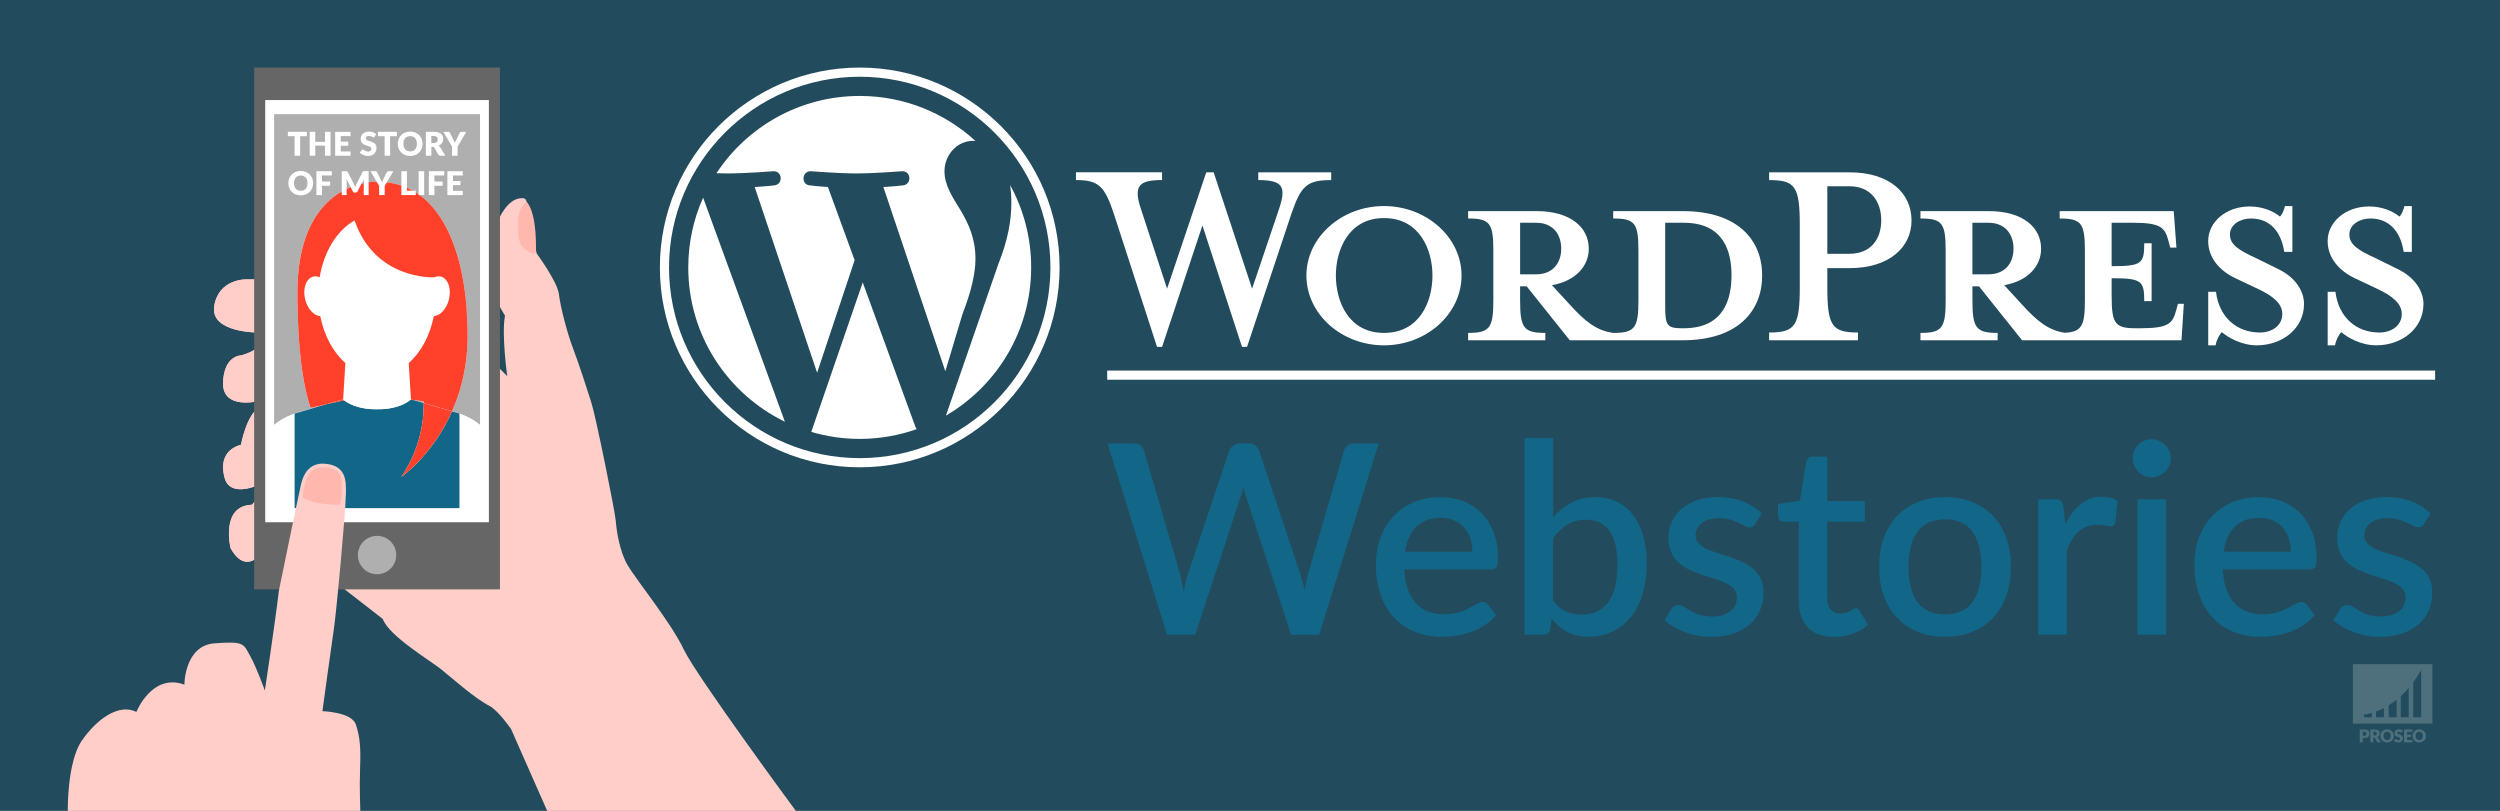 <?xml version="1.0" encoding="UTF-8"?> <!-- Generator: Adobe Illustrator 25.0.0, SVG Export Plug-In . SVG Version: 6.00 Build 0) --> <svg xmlns="http://www.w3.org/2000/svg" xmlns:xlink="http://www.w3.org/1999/xlink" version="1.1" x="0px" y="0px" viewBox="0 0 925 300" style="enable-background:new 0 0 925 300;" xml:space="preserve"><rect x="0" y="0" width="925" height="300" fill="#333333" stroke="none"/> <style type="text/css"> .st0{opacity:0.5;fill:#126688;} .st1{opacity:0.2;fill:#FFFFFF;} .st2{opacity:0.2;} .st3{fill:#FFFFFF;} .st4{fill:#FFCEC8;} .st5{fill:#FFB7AE;} .st6{fill:#666666;} .st7{fill:#AFAFAF;} .st8{fill:#126688;} .st9{fill:#FF412B;} </style> <g id="bg"> <rect class="st0" width="925" height="300"></rect> </g> <g id="watermerk"> <g> <path class="st1" d="M870.57,245.75v21.98H900v-21.98H870.57z M877.6,265.39h-2.94v-0.97c0,0,1.13-0.09,2.94-0.64V265.39z M882.06,265.39h-2.94v-2.12c0.89-0.34,1.88-0.77,2.94-1.33V265.39z M886.76,265.39h-2.94v-4.45c0.95-0.59,1.94-1.28,2.94-2.08 V265.39z M891.22,265.39h-2.94v-7.83c0.98-0.89,1.97-1.89,2.94-3.03V265.39z M895.84,265.39h-2.94v-12.95 c1.01-1.36,2-2.87,2.94-4.55V265.39z"></path> <g class="st2"> <path class="st3" d="M874.8,269.91c0.34,0,0.62,0.04,0.86,0.12c0.24,0.08,0.44,0.19,0.59,0.33c0.16,0.14,0.27,0.3,0.34,0.49 s0.11,0.39,0.11,0.61c0,0.24-0.04,0.46-0.11,0.65c-0.08,0.2-0.19,0.37-0.35,0.51c-0.16,0.14-0.36,0.25-0.6,0.33 c-0.24,0.08-0.53,0.12-0.85,0.12h-0.57v1.59h-1.1v-4.76H874.8z M874.8,272.24c0.29,0,0.49-0.07,0.62-0.21 c0.13-0.14,0.19-0.33,0.19-0.57c0-0.11-0.02-0.21-0.05-0.3c-0.03-0.09-0.08-0.17-0.15-0.23c-0.07-0.06-0.15-0.11-0.25-0.15 c-0.1-0.03-0.22-0.05-0.36-0.05h-0.57v1.51H874.8z"></path> <path class="st3" d="M880.94,274.67h-1c-0.19,0-0.32-0.07-0.4-0.21l-0.79-1.38c-0.04-0.06-0.08-0.1-0.12-0.13 c-0.05-0.03-0.11-0.04-0.2-0.04h-0.28v1.76h-1.1v-4.76h1.55c0.34,0,0.64,0.04,0.88,0.11c0.24,0.07,0.44,0.17,0.59,0.3 c0.15,0.13,0.27,0.28,0.33,0.45c0.07,0.17,0.1,0.36,0.1,0.56c0,0.15-0.02,0.3-0.06,0.44c-0.04,0.14-0.1,0.26-0.18,0.38 c-0.08,0.12-0.18,0.22-0.3,0.31c-0.12,0.09-0.26,0.17-0.41,0.23c0.07,0.04,0.14,0.08,0.2,0.14c0.06,0.06,0.12,0.12,0.17,0.2 L880.94,274.67z M878.59,272.14c0.15,0,0.28-0.02,0.38-0.06c0.11-0.04,0.19-0.09,0.26-0.16s0.12-0.15,0.15-0.24 c0.03-0.09,0.05-0.19,0.05-0.29c0-0.21-0.07-0.37-0.2-0.49c-0.14-0.12-0.35-0.18-0.63-0.18h-0.44v1.41H878.59z"></path> <path class="st3" d="M885.7,272.28c0,0.34-0.06,0.66-0.18,0.96c-0.12,0.3-0.29,0.55-0.5,0.77c-0.22,0.22-0.48,0.39-0.78,0.51 c-0.3,0.12-0.64,0.19-1.01,0.19c-0.37,0-0.71-0.06-1.01-0.19c-0.3-0.12-0.57-0.3-0.78-0.51c-0.22-0.22-0.38-0.48-0.5-0.77 c-0.12-0.3-0.18-0.62-0.18-0.96s0.06-0.66,0.18-0.96c0.12-0.3,0.29-0.55,0.5-0.77c0.22-0.22,0.48-0.39,0.78-0.51 c0.3-0.12,0.64-0.19,1.01-0.19c0.37,0,0.71,0.06,1.01,0.19c0.3,0.13,0.56,0.3,0.78,0.51c0.22,0.22,0.38,0.47,0.5,0.77 C885.64,271.62,885.7,271.94,885.7,272.28z M884.57,272.28c0-0.24-0.03-0.45-0.09-0.64c-0.06-0.19-0.15-0.35-0.26-0.48 c-0.11-0.13-0.25-0.23-0.42-0.3c-0.17-0.07-0.35-0.1-0.57-0.1c-0.21,0-0.4,0.03-0.57,0.1c-0.17,0.07-0.31,0.17-0.42,0.3 c-0.11,0.13-0.2,0.29-0.26,0.48c-0.06,0.19-0.09,0.4-0.09,0.64c0,0.24,0.03,0.45,0.09,0.64c0.06,0.19,0.15,0.35,0.26,0.48 c0.11,0.13,0.25,0.23,0.42,0.3c0.17,0.07,0.36,0.1,0.57,0.1c0.21,0,0.4-0.03,0.57-0.1c0.17-0.07,0.31-0.17,0.42-0.3 c0.11-0.13,0.2-0.29,0.26-0.48C884.53,272.74,884.57,272.52,884.57,272.28z"></path> <path class="st3" d="M888.75,270.87c-0.03,0.05-0.07,0.09-0.1,0.12c-0.04,0.03-0.08,0.04-0.14,0.04c-0.05,0-0.1-0.02-0.16-0.05 c-0.06-0.03-0.12-0.07-0.2-0.11c-0.07-0.04-0.16-0.07-0.25-0.11c-0.09-0.03-0.2-0.05-0.32-0.05c-0.21,0-0.36,0.04-0.46,0.13 s-0.15,0.21-0.15,0.36c0,0.1,0.03,0.18,0.09,0.24c0.06,0.06,0.14,0.12,0.24,0.16c0.1,0.05,0.21,0.09,0.34,0.13 c0.13,0.04,0.26,0.08,0.39,0.13c0.13,0.05,0.26,0.1,0.39,0.16c0.13,0.06,0.24,0.14,0.34,0.24c0.1,0.1,0.18,0.22,0.24,0.36 c0.06,0.14,0.09,0.31,0.09,0.51c0,0.22-0.04,0.43-0.11,0.62c-0.08,0.19-0.19,0.36-0.33,0.5c-0.14,0.14-0.32,0.25-0.54,0.34 c-0.21,0.08-0.45,0.12-0.72,0.12c-0.15,0-0.3-0.02-0.45-0.05c-0.15-0.03-0.3-0.07-0.45-0.13c-0.14-0.06-0.28-0.12-0.4-0.2 c-0.13-0.08-0.24-0.16-0.33-0.25l0.33-0.52c0.03-0.04,0.06-0.07,0.1-0.09c0.04-0.03,0.09-0.04,0.14-0.04 c0.07,0,0.13,0.02,0.2,0.06c0.07,0.04,0.14,0.09,0.23,0.14c0.08,0.05,0.18,0.1,0.29,0.14c0.11,0.04,0.24,0.06,0.39,0.06 c0.2,0,0.36-0.04,0.47-0.13c0.11-0.09,0.17-0.23,0.17-0.42c0-0.11-0.03-0.2-0.09-0.27c-0.06-0.07-0.14-0.13-0.24-0.17 c-0.1-0.05-0.21-0.09-0.34-0.12c-0.13-0.03-0.26-0.07-0.39-0.12c-0.13-0.04-0.26-0.09-0.39-0.16c-0.13-0.06-0.24-0.14-0.34-0.24 c-0.1-0.1-0.18-0.23-0.24-0.38c-0.06-0.15-0.09-0.34-0.09-0.56c0-0.18,0.04-0.35,0.11-0.52c0.07-0.17,0.18-0.32,0.32-0.45 c0.14-0.13,0.31-0.24,0.51-0.32c0.2-0.08,0.43-0.12,0.7-0.12c0.15,0,0.29,0.01,0.43,0.03c0.14,0.02,0.27,0.06,0.39,0.1 c0.12,0.04,0.24,0.1,0.35,0.16c0.11,0.06,0.2,0.13,0.29,0.21L888.75,270.87z"></path> <path class="st3" d="M890.62,270.76v1.11h1.5v0.82h-1.5v1.13h1.95v0.85h-3.06v-4.76h3.06v0.85H890.62z"></path> <path class="st3" d="M897.59,272.28c0,0.34-0.06,0.66-0.18,0.96c-0.12,0.3-0.29,0.55-0.5,0.77c-0.22,0.22-0.48,0.39-0.78,0.51 c-0.3,0.12-0.64,0.19-1.01,0.19c-0.37,0-0.71-0.06-1.01-0.19c-0.3-0.12-0.57-0.3-0.78-0.51c-0.22-0.22-0.38-0.48-0.5-0.77 c-0.12-0.3-0.18-0.62-0.18-0.96s0.06-0.66,0.18-0.96c0.12-0.3,0.29-0.55,0.5-0.77c0.22-0.22,0.48-0.39,0.78-0.51 c0.3-0.12,0.64-0.19,1.01-0.19c0.37,0,0.71,0.06,1.01,0.19c0.3,0.13,0.56,0.3,0.78,0.51c0.22,0.22,0.38,0.47,0.5,0.77 C897.53,271.62,897.59,271.94,897.59,272.28z M896.46,272.28c0-0.24-0.03-0.45-0.09-0.64c-0.06-0.19-0.15-0.35-0.26-0.48 c-0.11-0.13-0.25-0.23-0.42-0.3c-0.17-0.07-0.35-0.1-0.57-0.1c-0.21,0-0.4,0.03-0.57,0.1c-0.17,0.07-0.31,0.17-0.42,0.3 c-0.11,0.13-0.2,0.29-0.26,0.48c-0.06,0.19-0.09,0.4-0.09,0.64c0,0.24,0.03,0.45,0.09,0.64c0.06,0.19,0.15,0.35,0.26,0.48 c0.11,0.13,0.25,0.23,0.42,0.3c0.17,0.07,0.36,0.1,0.57,0.1c0.21,0,0.4-0.03,0.57-0.1c0.17-0.07,0.31-0.17,0.42-0.3 c0.11-0.13,0.2-0.29,0.26-0.48C896.43,272.74,896.46,272.52,896.46,272.28z"></path> </g> </g> </g> <g id="afbeelding"> <path class="st4" d="M202.45,300l-13.38-30.31c0,0-4.76-6.83-7.92-8.47c-5.64-2.91-13.93-10.38-18.02-13.65 c-4.1-3.28-19.25-12.29-21.51-18.57l-26.39-20.5l-19.83-2.44c0,0-5.19,5.73-10.1-3.28c0,0-3.82-15.65,7.92-16.02l1.91-2.28 l-0.55-4.64c0,0-9.56,4.1-11.47-3c-1.91-7.1,1.18-10.92,6.05-12.29c0,0,2.14-11.47,6.78-13.65l-0.55-2.46 c0,0-13.16,3.24-12.86-6.85c0.3-10.08,6.62-10.08,6.62-10.08s6.78-1.64,7.6-5.19l-0.82-3.28c0,0-18.3,0.27-16.66-9.83 s11.74-9.83,11.74-9.83l4.64,0l86.84,30.59l5.19,5.19c0,0-2.18-15.57-0.82-22.39c0,0-6.46-9.65-6.46-18.11s4.82-26.13,13.29-25.31 c0,0,1.3-0.02,1.27,2.37c-0.05,4.4,3.65,18.11,3.65,18.11s7.65,10.38,8.19,15.02c0.55,4.64,3,14.2,5.19,19.94 c2.18,5.73,5.19,15.02,6.83,20.21c1.64,5.19,8.74,40.14,9.01,43.69c0.27,3.55,1.37,11.2,4.37,16.39c3,5.19,16.11,21.3,20.75,31.13 c4.64,9.83,41.51,59.81,41.51,59.81H202.45z"></path> <path class="st5" d="M194.99,74.79c0,0-3.28,1.46-3.27,7.1c0,2.92-0.11,7.22,1.27,8.92c3.1,3.82,5.28,2.73,5.28,2.73 S198.99,79.71,194.99,74.79z"></path> <path class="st4" d="M95.4,206.06c0,0-5.19,5.73-10.1-3.28c0,0-3.82-15.65,7.92-16.02l1.91-2.28l-0.55-4.64c0,0-9.56,4.1-11.47-3 c-1.91-7.1,1.18-10.92,6.05-12.29c0,0,2.14-11.47,6.78-13.65l-0.55-2.46c0,0-13.16,3.24-12.86-6.85 c0.3-10.08,6.62-10.08,6.62-10.08s6.78-1.64,7.6-5.19l-0.82-3.28c0,0-18.3,0.27-16.66-9.83s11.74-9.83,11.74-9.83l4.64,0"></path> <rect x="94.04" y="25" class="st6" width="90.94" height="193.07"></rect> <rect x="98.13" y="37.02" class="st3" width="82.75" height="156.21"></rect> <circle class="st7" cx="139.51" cy="205.37" r="7.1"></circle> <g> <path class="st3" d="M622.58,78.11h-25.69v2.73c8.04,0,9.33,1.72,9.33,11.91v18.37c0,10.19-1.29,12.06-9.33,12.06 c-6.17-0.86-10.33-4.16-16.07-10.48l-6.6-7.18c8.9-1.58,13.63-7.18,13.63-13.49c0-7.89-6.74-13.92-19.38-13.92h-25.26v2.73 c8.04,0,9.33,1.72,9.33,11.91v18.37c0,10.19-1.29,12.06-9.33,12.06v2.73h28.56v-2.73c-8.04,0-9.33-1.87-9.33-12.06v-5.17h2.44 l15.93,19.95h41.77C643.1,125.9,652,115,652,101.93C652,88.87,643.1,78.11,622.58,78.11z M562.44,101.5V82.42h5.88 c6.46,0,9.33,4.45,9.33,9.61c0,5.02-2.87,9.47-9.33,9.47H562.44z M623.01,121.45H622c-5.17,0-5.88-1.29-5.88-7.89V82.42 c0,0,6.31,0,6.89,0c14.93,0,17.65,10.91,17.65,19.38C640.66,110.55,637.93,121.45,623.01,121.45z"></path> <path class="st3" d="M254.66,98.95c0,25.11,14.59,46.81,35.75,57.09l-30.26-82.91C256.63,81.02,254.66,89.75,254.66,98.95z M360.92,95.75c0-7.84-2.82-13.27-5.23-17.5c-3.22-5.23-6.23-9.65-6.23-14.88c0-5.83,4.42-11.26,10.65-11.26 c0.28,0,0.55,0.03,0.82,0.05c-11.29-10.34-26.32-16.66-42.84-16.66c-22.16,0-41.66,11.37-53,28.59c1.49,0.05,2.89,0.08,4.08,0.08 c6.63,0,16.91-0.81,16.91-0.81c3.42-0.2,3.82,4.82,0.41,5.23c0,0-3.44,0.4-7.26,0.6l23.1,68.72l13.88-41.64l-9.88-27.08 c-3.42-0.2-6.65-0.6-6.65-0.6c-3.42-0.2-3.02-5.43,0.4-5.23c0,0,10.47,0.81,16.71,0.81c6.63,0,16.91-0.81,16.91-0.81 c3.42-0.2,3.82,4.82,0.4,5.23c0,0-3.44,0.4-7.26,0.6l22.93,68.19l6.33-21.14C359.31,108.01,360.92,101.18,360.92,95.75z M319.21,104.5l-19.04,55.31c5.69,1.67,11.7,2.58,17.92,2.58c7.39,0,14.47-1.28,21.07-3.6c-0.17-0.27-0.33-0.56-0.46-0.87 L319.21,104.5z M373.77,68.51c0.27,2.02,0.43,4.19,0.43,6.52c0,6.44-1.21,13.67-4.83,22.72l-19.38,56.02 c18.86-11,31.54-31.43,31.54-54.83C381.54,87.92,378.72,77.55,373.77,68.51z"></path> <g> <path class="st3" d="M244.15,98.95c0,40.78,33.17,73.95,73.95,73.95c40.78,0,73.95-33.17,73.95-73.95 c0-40.78-33.17-73.95-73.95-73.95C277.32,25,244.15,58.17,244.15,98.95z M247.54,98.95c0-38.9,31.65-70.56,70.56-70.56 c38.91,0,70.56,31.65,70.56,70.56c0,38.91-31.65,70.56-70.56,70.56C279.19,169.51,247.54,137.86,247.54,98.95z"></path> </g> <g> <rect x="409.67" y="137.11" class="st3" width="491.33" height="3.39"></rect> </g> <path class="st3" d="M463.27,106.82l9.9-29.28c2.87-8.47,1.58-10.91-7.61-10.91v-2.87h26.98v2.87c-9.04,0-11.19,2.15-14.78,12.63 l-16.36,49.09h-1.86L444.9,83.42l-14.93,44.92h-1.87l-15.93-49.09c-3.44-10.48-5.74-12.63-14.07-12.63v-2.87h31.86v2.87 c-8.47,0-10.77,2.01-7.75,10.91l9.61,29.28l14.5-43.06h2.73L463.27,106.82z"></path> <path class="st3" d="M512.07,127.77c-15.79,0-28.7-11.63-28.7-25.84c0-14.06,12.92-25.69,28.7-25.69 c15.79,0,28.7,11.63,28.7,25.69C540.77,116.14,527.85,127.77,512.07,127.77z M512.07,80.69c-13.2,0-17.8,11.91-17.8,21.24 c0,9.47,4.59,21.24,17.8,21.24c13.35,0,17.94-11.77,17.94-21.24C530.01,92.61,525.41,80.69,512.07,80.69z"></path> <path class="st3" d="M687.45,123.03v2.87h-32.87v-2.87c9.62,0,11.34-2.44,11.34-16.79V83.28c0-14.35-1.72-16.65-11.34-16.65v-2.87 h29.71c14.78,0,22.97,7.61,22.97,17.8c0,9.9-8.18,17.65-22.97,17.65h-8.18v7.03C676.11,120.59,677.83,123.03,687.45,123.03z M684.29,68.92h-8.18V93.9h8.18c8.04,0,11.77-5.6,11.77-12.34C696.06,74.67,692.33,68.92,684.29,68.92z"></path> <path class="st3" d="M805.85,112.41l-0.72,2.58c-1.29,4.74-2.87,6.46-13.06,6.46h-2.01c-7.46,0-8.75-1.72-8.75-11.91v-6.6 c11.19,0,12.06,1,12.06,8.47h2.73V90.02h-2.73c0,7.46-0.86,8.47-12.06,8.47V82.42h7.89c10.19,0,11.77,1.72,13.06,6.46l0.72,2.73 h2.3l-1-13.49h-42.2v2.73c8.04,0,9.33,1.72,9.33,11.91v18.37c0,9.32-1.1,11.67-7.43,12c-6.02-0.92-10.16-4.2-15.81-10.43 l-6.6-7.18c8.9-1.58,13.64-7.18,13.64-13.49c0-7.89-6.74-13.92-19.38-13.92h-25.26v2.73c8.04,0,9.33,1.72,9.33,11.91v18.37 c0,10.19-1.29,12.06-9.33,12.06v2.73h28.56v-2.73c-8.04,0-9.33-1.87-9.33-12.06v-5.17h2.44l15.93,19.95h58.99l0.86-13.49H805.85z M729.79,101.5V82.42h5.88c6.46,0,9.33,4.45,9.33,9.61c0,5.02-2.87,9.47-9.33,9.47H729.79z"></path> <path class="st3" d="M834.99,127.77c-5.74,0-10.77-3.01-12.92-4.88c-0.72,0.72-2.01,2.87-2.3,4.88h-2.73v-19.81h2.87 c1.15,9.47,7.75,15.07,16.22,15.07c4.59,0,8.32-2.58,8.32-6.89c0-3.73-3.3-6.6-9.19-9.33l-8.18-3.87 c-5.74-2.73-10.05-7.47-10.05-13.78c0-6.89,6.46-12.77,15.36-12.77c4.74,0,8.75,1.72,11.19,3.73c0.72-0.57,1.43-2.15,1.87-3.88 h2.73v16.94h-3.01c-1.01-6.75-4.74-12.34-12.34-12.34c-4.02,0-7.75,2.3-7.75,5.89c0,3.73,3.01,5.74,9.9,8.9l7.89,3.88 c6.89,3.3,9.62,8.61,9.62,12.92C852.5,121.45,844.6,127.77,834.99,127.77z"></path> <path class="st3" d="M879.19,127.77c-5.74,0-10.77-3.01-12.92-4.88c-0.72,0.72-2.01,2.87-2.3,4.88h-2.73v-19.81h2.87 c1.15,9.47,7.75,15.07,16.22,15.07c4.59,0,8.32-2.58,8.32-6.89c0-3.73-3.3-6.6-9.19-9.33l-8.18-3.87 c-5.74-2.73-10.05-7.47-10.05-13.78c0-6.89,6.46-12.77,15.36-12.77c4.74,0,8.75,1.72,11.19,3.73c0.72-0.57,1.43-2.15,1.86-3.88 h2.73v16.94h-3.01c-1.01-6.75-4.74-12.34-12.34-12.34c-4.02,0-7.75,2.3-7.75,5.89c0,3.73,3.01,5.74,9.9,8.9l7.89,3.88 c6.89,3.3,9.62,8.61,9.62,12.92C896.7,121.45,888.81,127.77,879.19,127.77z"></path> </g> <g> <path class="st8" d="M510.12,164.08l-22.02,70.78h-10.37l-16.61-50.82c-0.2-0.56-0.39-1.16-0.57-1.82 c-0.18-0.66-0.35-1.36-0.52-2.11c-0.16,0.75-0.34,1.46-0.52,2.11s-0.37,1.26-0.56,1.82l-16.76,50.82h-10.37l-22.02-70.78h9.63 c0.98,0,1.81,0.24,2.48,0.71c0.67,0.48,1.12,1.12,1.35,1.94l13.27,45.37c0.26,0.98,0.51,2.05,0.74,3.19 c0.23,1.15,0.46,2.34,0.69,3.59c0.23-1.25,0.48-2.45,0.76-3.61c0.28-1.16,0.58-2.22,0.91-3.17l15.19-45.37 c0.23-0.65,0.69-1.26,1.38-1.82c0.69-0.56,1.51-0.84,2.46-0.84H462c1.02,0,1.84,0.25,2.46,0.76c0.62,0.51,1.1,1.14,1.43,1.89 l15.14,45.37c0.33,0.95,0.63,1.97,0.91,3.07c0.28,1.1,0.53,2.25,0.76,3.46c0.23-1.21,0.45-2.37,0.66-3.46 c0.21-1.1,0.45-2.12,0.71-3.07l13.22-45.37c0.2-0.72,0.65-1.34,1.35-1.87c0.7-0.52,1.53-0.79,2.48-0.79H510.12z"></path> <path class="st8" d="M519.56,210.62c0.13,2.85,0.57,5.32,1.33,7.4s1.76,3.81,3.02,5.19c1.26,1.38,2.77,2.4,4.52,3.07 c1.75,0.67,3.71,1.01,5.87,1.01c2.06,0,3.85-0.24,5.36-0.71c1.51-0.47,2.82-1,3.93-1.57c1.11-0.57,2.06-1.1,2.85-1.57 c0.79-0.47,1.51-0.71,2.16-0.71c0.85,0,1.51,0.33,1.97,0.98l3,3.88c-1.25,1.47-2.65,2.72-4.23,3.74 c-1.57,1.01-3.24,1.84-5.01,2.48c-1.77,0.64-3.59,1.1-5.46,1.38c-1.87,0.28-3.69,0.42-5.46,0.42c-3.47,0-6.69-0.58-9.66-1.75 c-2.97-1.16-5.54-2.87-7.72-5.14c-2.18-2.26-3.88-5.06-5.11-8.41c-1.23-3.34-1.84-7.19-1.84-11.55c0-3.47,0.55-6.72,1.65-9.73 c1.1-3.01,2.67-5.64,4.72-7.86c2.05-2.23,4.54-3.99,7.47-5.28c2.93-1.29,6.25-1.94,9.95-1.94c3.08,0,5.93,0.5,8.55,1.5 c2.62,1,4.88,2.47,6.78,4.4c1.9,1.93,3.38,4.3,4.45,7.1c1.06,2.8,1.6,5.99,1.6,9.56c0,1.64-0.18,2.74-0.54,3.29 c-0.36,0.56-1.01,0.84-1.97,0.84H519.56z M544.77,204.13c0-1.77-0.25-3.42-0.76-4.94c-0.51-1.52-1.25-2.85-2.24-3.98 c-0.98-1.13-2.2-2.02-3.66-2.65c-1.46-0.64-3.14-0.96-5.04-0.96c-3.83,0-6.85,1.1-9.04,3.29c-2.19,2.2-3.59,5.28-4.18,9.24H544.77 z"></path> <path class="st8" d="M574.65,191.35c2.06-2.26,4.37-4.06,6.93-5.41c2.56-1.34,5.47-2.02,8.75-2.02c2.92,0,5.55,0.56,7.89,1.7 c2.34,1.13,4.33,2.76,5.97,4.89c1.64,2.13,2.9,4.71,3.78,7.74c0.88,3.03,1.33,6.45,1.33,10.25c0,4.06-0.5,7.76-1.5,11.08 c-1,3.33-2.43,6.18-4.3,8.55c-1.87,2.38-4.13,4.21-6.78,5.51c-2.65,1.29-5.62,1.94-8.9,1.94c-1.61,0-3.06-0.16-4.37-0.47 c-1.31-0.31-2.52-0.76-3.64-1.35c-1.11-0.59-2.14-1.29-3.07-2.11c-0.93-0.82-1.83-1.75-2.68-2.8l-0.44,3.88 c-0.16,0.75-0.46,1.29-0.88,1.62c-0.42,0.33-1.01,0.49-1.77,0.49h-6.88v-72.74h10.57V191.35z M574.65,222.27 c1.47,1.9,3.09,3.24,4.84,4.01c1.75,0.77,3.66,1.15,5.73,1.15c4.16,0,7.4-1.51,9.73-4.52c2.33-3.01,3.49-7.68,3.49-14.01 c0-5.77-1.01-9.98-3.02-12.63c-2.02-2.65-4.89-3.98-8.63-3.98c-2.59,0-4.84,0.58-6.76,1.74c-1.92,1.16-3.71,2.83-5.38,4.99V222.27 z"></path> <path class="st8" d="M649.46,193.81c-0.26,0.46-0.56,0.79-0.88,0.98c-0.33,0.2-0.74,0.29-1.23,0.29c-0.56,0-1.16-0.17-1.82-0.52 c-0.66-0.34-1.43-0.73-2.31-1.16c-0.88-0.43-1.93-0.81-3.12-1.15c-1.2-0.34-2.6-0.52-4.2-0.52c-1.31,0-2.5,0.16-3.56,0.47 c-1.06,0.31-1.97,0.75-2.7,1.33s-1.3,1.25-1.7,2.02c-0.39,0.77-0.59,1.6-0.59,2.48c0,1.18,0.36,2.16,1.08,2.95 c0.72,0.79,1.67,1.47,2.85,2.04c1.18,0.57,2.52,1.09,4.03,1.55c1.51,0.46,3.05,0.95,4.62,1.47s3.11,1.13,4.62,1.82 c1.51,0.69,2.85,1.53,4.03,2.53c1.18,1,2.13,2.21,2.85,3.64s1.08,3.15,1.08,5.18c0,2.36-0.43,4.54-1.28,6.54 c-0.85,2-2.1,3.74-3.74,5.21c-1.64,1.47-3.68,2.62-6.12,3.44c-2.44,0.82-5.23,1.23-8.38,1.23c-1.74,0-3.42-0.16-5.04-0.47 c-1.62-0.31-3.16-0.74-4.62-1.28c-1.46-0.54-2.82-1.19-4.08-1.94c-1.26-0.75-2.38-1.57-3.37-2.46l2.46-4.03 c0.29-0.49,0.66-0.88,1.1-1.15c0.44-0.28,0.99-0.42,1.65-0.42c0.69,0,1.37,0.22,2.04,0.66c0.67,0.44,1.46,0.93,2.36,1.45 c0.9,0.53,1.99,1.01,3.27,1.45c1.28,0.44,2.87,0.66,4.77,0.66c1.57,0,2.93-0.19,4.08-0.57c1.15-0.38,2.1-0.89,2.85-1.55 c0.75-0.65,1.31-1.4,1.67-2.24c0.36-0.84,0.54-1.73,0.54-2.68c0-1.28-0.36-2.33-1.08-3.15c-0.72-0.82-1.68-1.52-2.87-2.11 c-1.2-0.59-2.56-1.11-4.08-1.57c-1.52-0.46-3.07-0.95-4.64-1.47c-1.57-0.52-3.12-1.13-4.64-1.82c-1.52-0.69-2.88-1.56-4.08-2.63 c-1.2-1.06-2.15-2.36-2.88-3.88c-0.72-1.52-1.08-3.38-1.08-5.58c0-2,0.4-3.9,1.2-5.7c0.8-1.8,1.98-3.39,3.54-4.77 c1.56-1.38,3.47-2.47,5.75-3.27c2.28-0.8,4.91-1.2,7.89-1.2c3.37,0,6.44,0.54,9.19,1.62c2.75,1.08,5.06,2.56,6.93,4.42 L649.46,193.81z"></path> <path class="st8" d="M678.51,235.64c-4.16,0-7.36-1.17-9.61-3.52c-2.24-2.34-3.37-5.64-3.37-9.9v-29.2h-5.51 c-0.59,0-1.1-0.19-1.52-0.57c-0.43-0.38-0.64-0.94-0.64-1.69v-4.28l8.11-1.18l2.31-14.5c0.16-0.56,0.44-1.01,0.84-1.35 c0.39-0.34,0.92-0.52,1.57-0.52h5.41v16.47h13.91v7.62H676.1v28.46c0,1.8,0.44,3.18,1.33,4.13c0.88,0.95,2.06,1.43,3.54,1.43 c0.82,0,1.52-0.11,2.11-0.32c0.59-0.21,1.1-0.44,1.52-0.69c0.42-0.25,0.79-0.47,1.11-0.69c0.31-0.21,0.61-0.32,0.91-0.32 c0.59,0,1.06,0.33,1.43,0.98l3.15,5.16c-1.64,1.44-3.57,2.55-5.8,3.32C683.16,235.25,680.87,235.64,678.51,235.64z"></path> <path class="st8" d="M719.7,183.93c3.7,0,7.05,0.61,10.05,1.82c3,1.21,5.55,2.93,7.67,5.16c2.11,2.23,3.74,4.93,4.89,8.11 c1.15,3.18,1.72,6.75,1.72,10.72c0,3.96-0.57,7.54-1.72,10.72c-1.15,3.18-2.78,5.89-4.89,8.13c-2.11,2.24-4.67,3.97-7.67,5.18 c-3,1.21-6.35,1.82-10.05,1.82c-3.74,0-7.1-0.61-10.1-1.82c-3-1.21-5.56-2.94-7.69-5.18c-2.13-2.24-3.77-4.96-4.91-8.13 c-1.15-3.18-1.72-6.75-1.72-10.72c0-3.96,0.57-7.54,1.72-10.72c1.15-3.18,2.78-5.88,4.91-8.11c2.13-2.23,4.69-3.95,7.69-5.16 C712.59,184.54,715.96,183.93,719.7,183.93z M719.7,227.33c4.52,0,7.89-1.52,10.1-4.55c2.21-3.03,3.32-7.36,3.32-13 c0-5.64-1.11-9.99-3.32-13.05c-2.21-3.06-5.58-4.6-10.1-4.6c-4.59,0-7.99,1.53-10.22,4.6c-2.23,3.06-3.34,7.41-3.34,13.05 c0,5.64,1.11,9.97,3.34,13C711.7,225.82,715.11,227.33,719.7,227.33z"></path> <path class="st8" d="M764.13,194.01c1.57-3.18,3.47-5.68,5.7-7.49c2.23-1.82,4.9-2.73,8.01-2.73c1.08,0,2.1,0.12,3.05,0.37 c0.95,0.25,1.8,0.61,2.56,1.11l-0.74,7.96c-0.13,0.56-0.34,0.94-0.61,1.15c-0.28,0.21-0.65,0.32-1.11,0.32 c-0.49,0-1.2-0.09-2.11-0.27c-0.92-0.18-1.89-0.27-2.9-0.27c-1.47,0-2.78,0.21-3.91,0.64s-2.15,1.05-3.05,1.87 c-0.9,0.82-1.7,1.82-2.38,3c-0.69,1.18-1.33,2.52-1.92,4.03v31.16h-10.57v-50.13h6.14c1.11,0,1.88,0.21,2.31,0.62 c0.42,0.41,0.72,1.12,0.88,2.14L764.13,194.01z"></path> <path class="st8" d="M803.2,169.58c0,0.95-0.19,1.85-0.57,2.7c-0.38,0.85-0.89,1.6-1.55,2.24c-0.66,0.64-1.42,1.15-2.28,1.52 c-0.87,0.38-1.79,0.57-2.78,0.57c-0.95,0-1.84-0.19-2.68-0.57c-0.84-0.38-1.57-0.88-2.19-1.52c-0.62-0.64-1.12-1.38-1.5-2.24 c-0.38-0.85-0.56-1.75-0.56-2.7c0-0.98,0.19-1.9,0.56-2.75c0.38-0.85,0.88-1.6,1.5-2.24c0.62-0.64,1.35-1.15,2.19-1.52 c0.84-0.38,1.73-0.57,2.68-0.57c0.98,0,1.91,0.19,2.78,0.57c0.87,0.38,1.63,0.88,2.28,1.52c0.66,0.64,1.17,1.38,1.55,2.24 C803.01,167.68,803.2,168.6,803.2,169.58z M801.43,184.72v50.13h-10.57v-50.13H801.43z"></path> <path class="st8" d="M822.42,210.62c0.13,2.85,0.57,5.32,1.33,7.4c0.75,2.08,1.76,3.81,3.02,5.19c1.26,1.38,2.77,2.4,4.52,3.07 c1.75,0.67,3.71,1.01,5.87,1.01c2.06,0,3.85-0.24,5.36-0.71c1.51-0.47,2.82-1,3.93-1.57c1.11-0.57,2.06-1.1,2.85-1.57 c0.79-0.47,1.51-0.71,2.16-0.71c0.85,0,1.51,0.33,1.97,0.98l3,3.88c-1.25,1.47-2.65,2.72-4.23,3.74 c-1.57,1.01-3.24,1.84-5.01,2.48c-1.77,0.64-3.59,1.1-5.46,1.38c-1.87,0.28-3.69,0.42-5.46,0.42c-3.47,0-6.69-0.58-9.66-1.75 c-2.97-1.16-5.54-2.87-7.72-5.14c-2.18-2.26-3.88-5.06-5.11-8.41c-1.23-3.34-1.84-7.19-1.84-11.55c0-3.47,0.55-6.72,1.65-9.73 c1.1-3.01,2.67-5.64,4.72-7.86c2.05-2.23,4.54-3.99,7.47-5.28c2.93-1.29,6.25-1.94,9.95-1.94c3.08,0,5.93,0.5,8.55,1.5 c2.62,1,4.88,2.47,6.78,4.4c1.9,1.93,3.38,4.3,4.45,7.1c1.06,2.8,1.6,5.99,1.6,9.56c0,1.64-0.18,2.74-0.54,3.29 c-0.36,0.56-1.01,0.84-1.97,0.84H822.42z M847.63,204.13c0-1.77-0.25-3.42-0.76-4.94c-0.51-1.52-1.25-2.85-2.24-3.98 c-0.98-1.13-2.2-2.02-3.66-2.65c-1.46-0.64-3.14-0.96-5.04-0.96c-3.83,0-6.85,1.1-9.04,3.29c-2.19,2.2-3.59,5.28-4.18,9.24H847.63 z"></path> <path class="st8" d="M896.88,193.81c-0.26,0.46-0.56,0.79-0.88,0.98c-0.33,0.2-0.74,0.29-1.23,0.29c-0.56,0-1.16-0.17-1.82-0.52 c-0.66-0.34-1.43-0.73-2.31-1.16c-0.88-0.43-1.93-0.81-3.12-1.15c-1.2-0.34-2.6-0.52-4.2-0.52c-1.31,0-2.5,0.16-3.56,0.47 c-1.06,0.31-1.97,0.75-2.7,1.33c-0.74,0.57-1.3,1.25-1.7,2.02c-0.39,0.77-0.59,1.6-0.59,2.48c0,1.18,0.36,2.16,1.08,2.95 c0.72,0.79,1.67,1.47,2.85,2.04c1.18,0.57,2.52,1.09,4.03,1.55c1.51,0.46,3.05,0.95,4.62,1.47c1.57,0.52,3.11,1.13,4.62,1.82 c1.51,0.69,2.85,1.53,4.03,2.53c1.18,1,2.13,2.21,2.85,3.64s1.08,3.15,1.08,5.18c0,2.36-0.43,4.54-1.28,6.54 c-0.85,2-2.1,3.74-3.74,5.21c-1.64,1.47-3.68,2.62-6.12,3.44c-2.44,0.82-5.23,1.23-8.38,1.23c-1.74,0-3.42-0.16-5.04-0.47 c-1.62-0.31-3.16-0.74-4.62-1.28c-1.46-0.54-2.82-1.19-4.08-1.94c-1.26-0.75-2.38-1.57-3.37-2.46l2.46-4.03 c0.29-0.49,0.66-0.88,1.1-1.15c0.44-0.28,0.99-0.42,1.65-0.42c0.69,0,1.37,0.22,2.04,0.66c0.67,0.44,1.46,0.93,2.36,1.45 c0.9,0.53,1.99,1.01,3.27,1.45s2.87,0.66,4.77,0.66c1.57,0,2.93-0.19,4.08-0.57c1.15-0.38,2.1-0.89,2.85-1.55 c0.75-0.65,1.31-1.4,1.67-2.24c0.36-0.84,0.54-1.73,0.54-2.68c0-1.28-0.36-2.33-1.08-3.15c-0.72-0.82-1.68-1.52-2.87-2.11 c-1.2-0.59-2.56-1.11-4.08-1.57c-1.52-0.46-3.07-0.95-4.64-1.47c-1.57-0.52-3.12-1.13-4.64-1.82c-1.52-0.69-2.88-1.56-4.08-2.63 c-1.2-1.06-2.15-2.36-2.88-3.88c-0.72-1.52-1.08-3.38-1.08-5.58c0-2,0.4-3.9,1.2-5.7c0.8-1.8,1.98-3.39,3.54-4.77 c1.56-1.38,3.47-2.47,5.75-3.27c2.28-0.8,4.91-1.2,7.89-1.2c3.37,0,6.44,0.54,9.19,1.62c2.75,1.08,5.06,2.56,6.93,4.42 L896.88,193.81z"></path> </g> <path class="st7" d="M152.94,148.02l3.83,1.11c0-0.22,0-0.44-0.01-0.66L152.94,148.02z"></path> <path class="st7" d="M109.01,153.03l0.08-0.02c0.69-0.25,1.42-0.49,2.19-0.71l8.84-2.55l-5.18,1.16 c-5.58-15.68-4.88-45.13-4.88-45.13c1.22-39.21,28.75-38.51,28.75-38.51c33.8-0.7,33.98,50.36,33.98,50.36 c1.1,14.14-1.59,25.6-5.53,34.54l0.48,0.14c0.77,0.22,1.5,0.46,2.19,0.71l0.08,0.02v0c3.38,1.21,5.83,2.68,7.6,4.2V42.22h-76.19 v115.01C103.18,155.71,105.64,154.24,109.01,153.03L109.01,153.03z"></path> <path class="st3" d="M127.53,148.27c0.76,0.6,2.35,1.61,5.05,2.33c-2.56-0.72-4.19-1.73-5-2.33L127.53,148.27z"></path> <path class="st3" d="M111.28,152.29c-0.77,0.22-1.5,0.46-2.19,0.71l11.46-3.36l-0.43,0.1L111.28,152.29z"></path> <path class="st3" d="M152.94,148.02l-0.02,0l3.85,1.13c0-0.01,0-0.01,0-0.02L152.94,148.02z"></path> <path class="st3" d="M167.26,152.16c-0.01,0.02-0.02,0.04-0.03,0.06l2.69,0.79c-0.69-0.25-1.42-0.49-2.19-0.71L167.26,152.16z"></path> <path class="st3" d="M170,153.03v34.98h7.6v-30.78C175.83,155.71,173.38,154.24,170,153.03z"></path> <path class="st3" d="M101.41,157.24v30.78h7.6v-34.98C105.64,154.24,103.18,155.71,101.41,157.24z"></path> <path class="st3" d="M146.44,150.6c3.29-0.87,4.93-2.19,5.44-2.66l-0.02,0C151.3,148.42,149.55,149.73,146.44,150.6z"></path> <path class="st8" d="M109.01,153.03c0.02-0.01,0.05-0.02,0.08-0.03L109.01,153.03L109.01,153.03z"></path> <path class="st8" d="M169.93,153c0.03,0.01,0.05,0.02,0.08,0.03v0L169.93,153z"></path> <path class="st8" d="M169.93,153l-2.69-0.79c-7.29,16.46-18.84,24.3-18.84,24.3s8.63-11.19,8.37-27.37l-3.85-1.13l-0.69-0.08 l-0.36,0c-0.51,0.47-2.15,1.79-5.44,2.66c-1.83,0.51-4.12,0.87-6.93,0.82c-2.81,0.06-5.1-0.31-6.93-0.82 c-2.7-0.72-4.28-1.73-5.05-2.33l-0.92,0.01l-6.06,1.36L109.09,153c-0.03,0.01-0.05,0.02-0.08,0.03v34.98h30.49H170v-34.98 C169.98,153.02,169.95,153.01,169.93,153z"></path> <polygon class="st9" points="152.05,147.76 152.92,148.02 152.94,148.02 "></polygon> <path class="st9" d="M156.77,149.12c0,0.01,0,0.01,0,0.02l10.46,3.07c0.01-0.02,0.02-0.04,0.03-0.06L156.77,149.12z"></path> <polygon class="st9" points="120.12,149.74 120.55,149.64 126.96,147.76 "></polygon> <path class="st9" d="M126.96,147.76c0,0,0.18,0.2,0.57,0.51l0.05,0C127.17,147.97,126.96,147.76,126.96,147.76z"></path> <path class="st9" d="M152.05,147.76c0,0-0.07,0.07-0.2,0.18l0.02,0C151.99,147.83,152.05,147.76,152.05,147.76z"></path> <path class="st9" d="M148.39,176.51c0,0,11.55-7.84,18.84-24.3l-10.46-3.07C157.03,165.33,148.39,176.51,148.39,176.51z"></path> <path class="st9" d="M126.96,147.76l-6.41,1.88l6.06-1.36l0.92-0.01C127.15,147.97,126.96,147.76,126.96,147.76z"></path> <path class="st9" d="M151.87,147.94l0.36,0l0.69,0.08l-0.87-0.25C152.05,147.76,151.99,147.83,151.87,147.94z"></path> <path class="st3" d="M127.58,148.27c0.81,0.6,2.44,1.61,5,2.33c1.79,0.48,4.07,0.82,6.93,0.82c2.86,0,5.13-0.34,6.93-0.82 c3.11-0.87,4.86-2.19,5.42-2.66L127.58,148.27z"></path> <path class="st3" d="M146.44,150.6c-1.79,0.48-4.07,0.82-6.93,0.82C142.31,151.48,144.61,151.12,146.44,150.6z"></path> <path class="st3" d="M139.51,151.42c-2.86,0-5.13-0.34-6.93-0.82C134.41,151.12,136.7,151.48,139.51,151.42z"></path> <path class="st3" d="M160.51,116.97c2.36-0.14,4.73-2.66,5.6-6.17c0.99-4.02-0.36-7.81-3.03-8.46c-0.78-0.19-1.57-0.07-2.34,0.26 c-0.77,0.06-22,0.85-29.56-21.04c-6.46,3.67-11.35,11.49-12.91,21.04c-0.77-0.33-1.57-0.45-2.34-0.26 c-2.66,0.66-4.02,4.45-3.03,8.46c0.87,3.51,3.24,6.03,5.6,6.17c1.43,7.25,4.79,13.41,9.28,17.36l-0.82,13.43h12.55h12.55 l-0.82-13.43C155.72,130.37,159.09,124.22,160.51,116.97z"></path> <path class="st3" d="M126.96,147.76c0,0,0.21,0.2,0.62,0.51l24.27-0.33c0.13-0.11,0.2-0.18,0.2-0.18h-12.55H126.96z"></path> <path class="st9" d="M160.74,102.59c0,0,0.22-14.44-5.47-19.56c-9.76-8.8-24.22-1.83-24.22-1.83c0.04,0.12,0.09,0.23,0.13,0.35 c2.56-1.46,5.37-2.27,8.32-2.27C149.89,79.28,158.56,89.25,160.74,102.59z"></path> <g> <path class="st9" d="M167.26,152.16l-10.49-3.04c-0.01-0.22,0-0.44-0.01-0.66l-3.82-0.44l-0.89-0.26l-0.82-13.43 c4.49-3.96,7.86-10.11,9.28-17.36c2.36-0.15,4.73-2.67,5.6-6.18c0.99-4.01-0.36-7.8-3.03-8.46c-0.77-0.19-1.57-0.07-2.34,0.26 c-0.77,0.06-22,0.85-29.56-21.04c-6.45,3.67-11.34,11.49-12.91,21.04c-0.77-0.33-1.56-0.45-2.34-0.26 c-2.66,0.66-4.02,4.45-3.02,8.46c0.86,3.51,3.23,6.03,5.59,6.18c1.43,7.25,4.79,13.4,9.28,17.36l-0.82,13.43l-6.84,1.98 l-5.18,1.16c-5.58-15.68-4.88-45.13-4.88-45.13c1.22-39.21,28.75-38.51,28.75-38.51c33.8-0.7,33.98,50.36,33.98,50.36 C173.89,131.76,171.2,143.22,167.26,152.16z"></path> </g> <g> <path class="st3" d="M113.54,50.4h-2.49v7.22H109V50.4h-2.49v-1.63h7.03V50.4z"></path> <path class="st3" d="M122.3,48.78v8.84h-2.06v-3.74h-3.59v3.74h-2.06v-8.84h2.06v3.7h3.59v-3.7H122.3z"></path> <path class="st3" d="M126.07,50.35v2.06h2.78v1.52h-2.78v2.11h3.63v1.58h-5.69v-8.84h5.69v1.58H126.07z"></path> <path class="st3" d="M138.65,50.57c-0.06,0.1-0.12,0.17-0.19,0.22c-0.07,0.05-0.15,0.07-0.26,0.07c-0.09,0-0.19-0.03-0.3-0.09 c-0.11-0.06-0.23-0.12-0.36-0.2s-0.29-0.14-0.46-0.2c-0.17-0.06-0.37-0.09-0.59-0.09c-0.38,0-0.67,0.08-0.86,0.25 s-0.28,0.39-0.28,0.66c0,0.18,0.06,0.33,0.17,0.44c0.11,0.12,0.26,0.22,0.45,0.3c0.18,0.08,0.39,0.16,0.63,0.23 s0.48,0.15,0.73,0.24s0.49,0.19,0.73,0.31c0.24,0.12,0.45,0.27,0.63,0.45s0.33,0.4,0.45,0.66c0.11,0.26,0.17,0.58,0.17,0.94 c0,0.41-0.07,0.79-0.21,1.15s-0.35,0.67-0.62,0.93c-0.27,0.26-0.6,0.47-1,0.63c-0.39,0.15-0.84,0.23-1.34,0.23 c-0.28,0-0.56-0.03-0.84-0.08c-0.29-0.06-0.56-0.14-0.83-0.24s-0.52-0.23-0.75-0.37c-0.23-0.14-0.44-0.3-0.61-0.47l0.61-0.96 c0.05-0.07,0.11-0.13,0.19-0.17c0.08-0.05,0.17-0.07,0.26-0.07c0.12,0,0.24,0.04,0.37,0.12c0.12,0.08,0.26,0.16,0.42,0.25 c0.16,0.09,0.33,0.18,0.54,0.25c0.2,0.08,0.44,0.12,0.72,0.12c0.37,0,0.66-0.08,0.87-0.25c0.21-0.16,0.31-0.42,0.31-0.78 c0-0.21-0.06-0.37-0.17-0.5c-0.11-0.13-0.26-0.24-0.45-0.32s-0.39-0.16-0.63-0.22c-0.23-0.06-0.48-0.14-0.72-0.22 c-0.25-0.08-0.49-0.18-0.72-0.29c-0.23-0.12-0.44-0.27-0.63-0.46s-0.33-0.42-0.45-0.7c-0.11-0.28-0.17-0.63-0.17-1.04 c0-0.33,0.07-0.66,0.2-0.97c0.13-0.32,0.33-0.6,0.59-0.84c0.26-0.25,0.58-0.44,0.95-0.59c0.38-0.15,0.81-0.22,1.29-0.22 c0.27,0,0.53,0.02,0.79,0.06c0.26,0.04,0.5,0.11,0.73,0.19s0.45,0.18,0.65,0.3s0.38,0.25,0.54,0.39L138.65,50.57z"></path> <path class="st3" d="M146.84,50.4h-2.49v7.22h-2.05V50.4h-2.49v-1.63h7.03V50.4z"></path> <path class="st3" d="M156.35,53.19c0,0.64-0.11,1.23-0.33,1.78c-0.22,0.55-0.53,1.03-0.93,1.44s-0.88,0.73-1.45,0.96 c-0.56,0.23-1.19,0.35-1.88,0.35c-0.69,0-1.31-0.12-1.88-0.35c-0.57-0.23-1.05-0.55-1.45-0.96c-0.4-0.41-0.71-0.88-0.93-1.44 c-0.22-0.55-0.33-1.15-0.33-1.78s0.11-1.23,0.33-1.78c0.22-0.55,0.53-1.03,0.93-1.43c0.4-0.4,0.89-0.72,1.45-0.95 c0.57-0.23,1.19-0.35,1.88-0.35c0.69,0,1.31,0.12,1.88,0.35c0.56,0.23,1.05,0.55,1.45,0.96s0.71,0.88,0.93,1.43 C156.24,51.97,156.35,52.56,156.35,53.19z M154.25,53.19c0-0.44-0.06-0.83-0.17-1.18s-0.28-0.65-0.49-0.89s-0.47-0.43-0.78-0.56 c-0.31-0.13-0.66-0.19-1.05-0.19c-0.4,0-0.75,0.06-1.06,0.19s-0.57,0.32-0.78,0.56s-0.38,0.54-0.49,0.89s-0.17,0.74-0.17,1.18 c0,0.44,0.06,0.84,0.17,1.19s0.28,0.65,0.49,0.89c0.21,0.24,0.47,0.43,0.78,0.56s0.66,0.19,1.06,0.19c0.39,0,0.74-0.06,1.05-0.19 c0.31-0.13,0.57-0.31,0.78-0.56c0.21-0.24,0.38-0.54,0.49-0.89S154.25,53.63,154.25,53.19z"></path> <path class="st3" d="M164.79,57.62h-1.86c-0.34,0-0.59-0.13-0.74-0.39l-1.47-2.57c-0.07-0.11-0.15-0.19-0.23-0.24 c-0.08-0.05-0.21-0.08-0.36-0.08h-0.52v3.27h-2.05v-8.84h2.88c0.64,0,1.18,0.07,1.64,0.2s0.82,0.31,1.1,0.55 c0.29,0.23,0.49,0.51,0.62,0.83c0.13,0.32,0.19,0.67,0.19,1.04c0,0.29-0.04,0.56-0.12,0.81c-0.08,0.25-0.19,0.49-0.34,0.71 c-0.15,0.22-0.33,0.41-0.56,0.58c-0.22,0.17-0.47,0.31-0.76,0.42c0.13,0.07,0.26,0.15,0.38,0.26c0.12,0.1,0.22,0.23,0.32,0.37 L164.79,57.62z M160.43,52.93c0.28,0,0.52-0.04,0.71-0.11s0.36-0.17,0.48-0.29c0.13-0.13,0.22-0.27,0.27-0.44 c0.06-0.17,0.08-0.35,0.08-0.54c0-0.39-0.13-0.69-0.38-0.91c-0.25-0.22-0.64-0.33-1.17-0.33h-0.83v2.62H160.43z"></path> <path class="st3" d="M169.3,54.26v3.36h-2.05v-3.36l-3.2-5.48h1.81c0.18,0,0.32,0.04,0.42,0.12c0.1,0.08,0.19,0.19,0.26,0.32 l1.25,2.57c0.1,0.2,0.2,0.39,0.29,0.57c0.08,0.18,0.16,0.35,0.22,0.52c0.06-0.17,0.13-0.35,0.21-0.52 c0.08-0.18,0.17-0.36,0.28-0.56l1.24-2.57c0.03-0.05,0.06-0.1,0.1-0.16c0.04-0.05,0.09-0.1,0.14-0.14s0.12-0.08,0.19-0.1 s0.15-0.04,0.23-0.04h1.82L169.3,54.26z"></path> <path class="st3" d="M115.86,67.76c0,0.64-0.11,1.23-0.33,1.78c-0.22,0.55-0.53,1.03-0.93,1.44s-0.88,0.73-1.45,0.96 c-0.56,0.23-1.19,0.35-1.88,0.35c-0.69,0-1.31-0.12-1.88-0.35c-0.57-0.23-1.05-0.55-1.45-0.96c-0.4-0.41-0.71-0.88-0.93-1.44 c-0.22-0.55-0.33-1.15-0.33-1.78s0.11-1.23,0.33-1.78c0.22-0.55,0.53-1.03,0.93-1.43c0.4-0.4,0.89-0.72,1.45-0.95 c0.57-0.23,1.19-0.35,1.88-0.35c0.69,0,1.31,0.12,1.88,0.35c0.56,0.23,1.05,0.55,1.45,0.96s0.71,0.88,0.93,1.43 C115.75,66.53,115.86,67.12,115.86,67.76z M113.76,67.76c0-0.44-0.06-0.83-0.17-1.18s-0.28-0.65-0.49-0.89s-0.47-0.43-0.78-0.56 c-0.31-0.13-0.66-0.19-1.05-0.19c-0.4,0-0.75,0.06-1.06,0.19s-0.57,0.32-0.78,0.56s-0.38,0.54-0.49,0.89s-0.17,0.74-0.17,1.18 c0,0.44,0.06,0.84,0.17,1.19s0.28,0.65,0.49,0.89c0.21,0.24,0.47,0.43,0.78,0.56s0.66,0.19,1.06,0.19c0.39,0,0.74-0.06,1.05-0.19 c0.31-0.13,0.57-0.31,0.78-0.56c0.21-0.24,0.38-0.54,0.49-0.89S113.76,68.2,113.76,67.76z"></path> <path class="st3" d="M119.13,64.92v2.24h3.02v1.58h-3.02v3.44h-2.06v-8.84h5.69v1.58H119.13z"></path> <path class="st3" d="M136.39,63.34v8.84h-1.81V67.1c0-0.12,0-0.25,0.01-0.38c0.01-0.14,0.02-0.28,0.03-0.42l-2.35,4.54 c-0.07,0.14-0.17,0.25-0.29,0.32s-0.26,0.11-0.42,0.11h-0.28c-0.16,0-0.3-0.04-0.42-0.11s-0.22-0.18-0.29-0.32l-2.35-4.56 c0.01,0.15,0.02,0.29,0.03,0.43c0.01,0.14,0.01,0.27,0.01,0.39v5.08h-1.81v-8.84h1.57c0.09,0,0.17,0,0.23,0.01 c0.07,0,0.13,0.02,0.18,0.04c0.05,0.02,0.1,0.05,0.14,0.09s0.08,0.1,0.12,0.18l2.28,4.48c0.08,0.15,0.16,0.31,0.23,0.48 c0.08,0.17,0.15,0.34,0.22,0.51c0.07-0.18,0.14-0.35,0.22-0.52c0.07-0.17,0.15-0.33,0.24-0.49l2.27-4.47 c0.04-0.08,0.08-0.14,0.12-0.18s0.09-0.07,0.14-0.09c0.05-0.02,0.11-0.03,0.18-0.04c0.07,0,0.14-0.01,0.23-0.01H136.39z"></path> <path class="st3" d="M142.33,68.82v3.36h-2.05v-3.36l-3.2-5.48h1.81c0.18,0,0.32,0.04,0.42,0.12c0.1,0.08,0.19,0.19,0.26,0.32 l1.25,2.57c0.1,0.2,0.2,0.39,0.29,0.57c0.08,0.18,0.16,0.35,0.22,0.52c0.06-0.17,0.13-0.35,0.21-0.52 c0.08-0.18,0.17-0.36,0.28-0.56l1.24-2.57c0.03-0.05,0.06-0.1,0.1-0.16c0.04-0.05,0.09-0.1,0.14-0.14s0.12-0.08,0.19-0.1 s0.15-0.04,0.23-0.04h1.82L142.33,68.82z"></path> <path class="st3" d="M153.84,70.54v1.64h-5.33v-8.84h2.05v7.2H153.84z"></path> <path class="st3" d="M156.95,72.18h-2.06v-8.84h2.06V72.18z"></path> <path class="st3" d="M160.73,64.92v2.24h3.02v1.58h-3.02v3.44h-2.06v-8.84h5.69v1.58H160.73z"></path> <path class="st3" d="M167.6,64.92v2.06h2.78v1.52h-2.78v2.11h3.63v1.58h-5.69v-8.84h5.69v1.58H167.6z"></path> </g> <g> <path class="st4" d="M25.07,300c0,0-0.27-18.02,5.19-25.94s13.65-13.93,20.21-10.65c0,0,5.73-14.47,17.75-10.1 c0,0,0-14.47,11.2-15.29c11.2-0.82,10.65,0.27,13.11,4.64s5.46,12.84,5.46,12.84c-0.36,2.29,3.46-22.48,5.19-36.87 c0,0,7.1-34.68,7.65-36.87c0.55-2.18,1.28-11.2,9.97-10.13c7.61,0.93,7.23,6.91,7.18,11.08c-0.08,6.73-3.5,43.83-4.49,50.3 c-0.88,5.74-4.19,30.13-4.19,30.13s10.79,0.27,12.36,4.92c1.57,4.64,1.84,8.74,1.57,16.11c-0.27,7.37,0.09,15.84,0.09,15.84H25.07 z"></path> <path class="st5" d="M125.96,186.76c0,0-9.35,0.18-13.78-2.55c-0.39-2,0.68-5.55,1.46-7.46c1.16-2.87,3.28-3.88,5.59-3.82 c2.8,0.07,5.8,0.41,6.89,3.5S125.96,186.76,125.96,186.76z"></path> </g> </g> <g id="hulplijnen"> </g> </svg> 